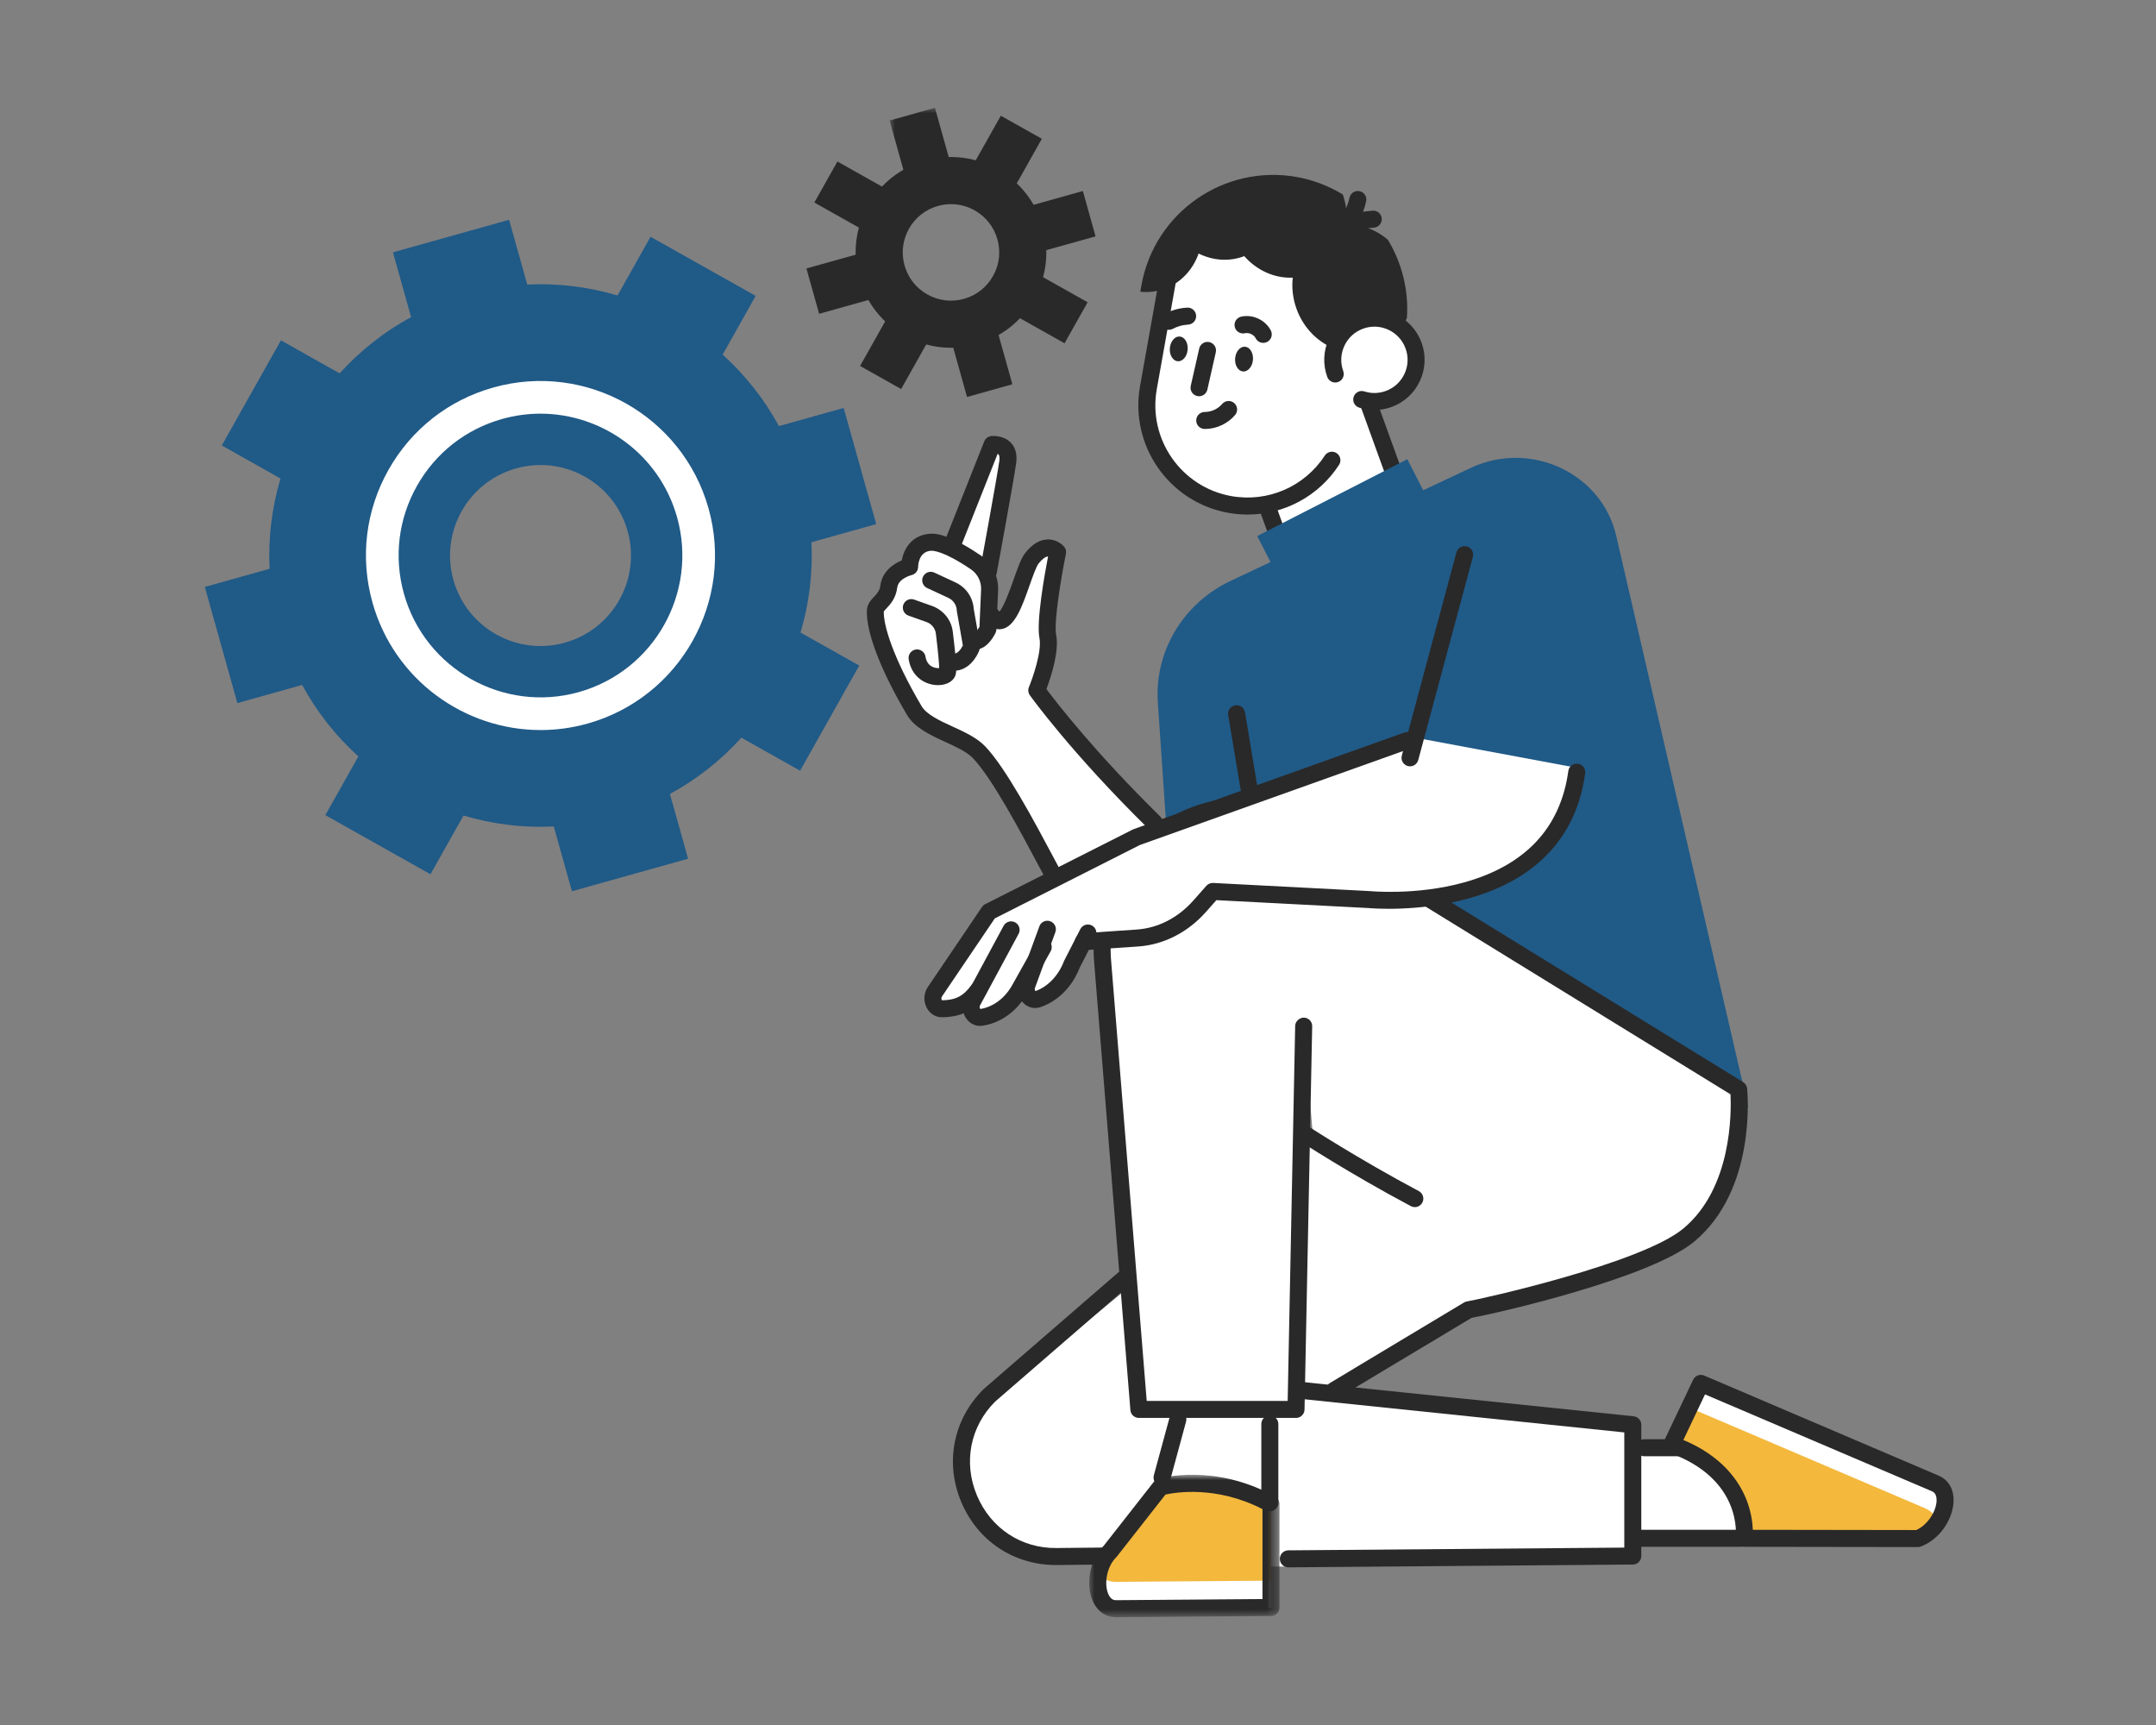 <?xml version="1.0" encoding="UTF-8"?>
<svg xmlns="http://www.w3.org/2000/svg" xmlns:xlink="http://www.w3.org/1999/xlink" width="200px" height="160px" viewBox="0 0 200 160" version="1.1">
  <rect x="0" y="0" width="200" height="160" fill="#808080" stroke="none"/>
  <title>cosa-4</title>
  <defs>
    <polygon id="path-1" points="-1.12123516e-14 0 17.651 0 17.651 13.211 -1.12123516e-14 13.211"></polygon>
    <polygon id="path-3" points="0 0 6.001 0 6.001 7.589 0 7.589"></polygon>
  </defs>
  <g id="cosa-4" stroke="none" stroke-width="1" fill="none" fill-rule="evenodd">
    <g id="Group-117" transform="translate(19, 10)">
      <path d="M105.517,93.173 L71.583,120.985 C71.583,120.985 66.336,132.529 78.23,134.454 C90.124,136.377 132.104,134.454 132.104,134.454 L132.104,132.355 L142.599,132.88 C142.599,132.88 142.949,127.282 138.926,124.833 C136.385,123.287 132.104,124.134 132.104,124.134 L132.279,122.035 L104.467,119.236 L117.222,111.485 L105.517,93.173 Z" id="Fill-1" fill="#FFFFFF"></path>
      <path d="M88.346,66.008 C81.98,59.76 78.33,54.931 77.625,53.974 C77.924,53.204 78.898,50.523 78.585,48.962 C78.319,47.63 79.15,42.973 79.493,41.291 C79.517,41.172 79.486,41.048 79.406,40.956 C79.359,40.901 78.941,40.417 78.2,40.43 C77.584,40.442 76.984,40.814 76.415,41.535 C76.075,41.966 75.76,42.859 75.395,43.894 C74.972,45.095 74.262,47.105 73.717,47.182 C73.608,47.202 73.444,47.063 73.275,46.824 C73.23,46.763 73.173,46.719 73.107,46.691 L73.193,44.753 C73.214,44.265 73.126,43.793 72.954,43.359 C73.005,43.306 73.045,43.241 73.059,43.164 C73.122,42.817 74.621,34.676 74.875,32.902 C74.97,32.233 74.838,31.705 74.484,31.336 C73.926,30.753 73.036,30.833 72.998,30.839 C72.852,30.853 72.725,30.947 72.671,31.085 L69.018,40.294 C68.26,39.98 67.635,39.851 67.148,39.914 C65.626,40.103 65.101,41.407 65.004,42.274 C64.438,42.471 63.231,43.037 63.062,44.338 C62.98,44.973 62.669,45.303 62.369,45.621 C62.102,45.905 61.827,46.197 61.81,46.643 C61.743,48.564 63.109,52.095 65.465,56.09 C66.124,57.209 67.524,57.849 68.877,58.469 C69.879,58.927 70.913,59.401 71.52,60.03 C73.329,61.906 75.96,66.849 77.701,70.12 L78.39,71.41 C78.461,71.541 78.597,71.616 78.737,71.616 C78.799,71.616 78.862,71.602 78.921,71.571 L88.254,66.639 C88.365,66.579 88.442,66.471 88.46,66.347 C88.478,66.222 88.435,66.096 88.346,66.008" id="Fill-3" fill="#FFFFFF"></path>
      <path d="M107.571,44.122 L105.868,44.739 C105.248,44.963 99.894,41.998 100.136,41.345 L94.457,25.652 C93.109,21.929 94.563,17.989 97.703,16.852 C100.843,15.716 104.481,17.813 105.828,21.537 L110.817,35.323 C112.165,39.046 110.711,42.986 107.571,44.122" id="Fill-5" fill="#FFFFFF"></path>
      <path d="M100.913,41.21 C101.534,41.917 104.889,43.768 105.728,43.951 L107.303,43.38 C108.599,42.911 109.605,41.86 110.137,40.42 C110.686,38.932 110.664,37.217 110.075,35.591 L105.086,21.806 C104.498,20.18 103.418,18.848 102.044,18.056 C100.714,17.289 99.268,17.125 97.972,17.595 C96.676,18.064 95.668,19.114 95.138,20.555 C94.589,22.042 94.611,23.758 95.199,25.384 L100.878,41.076 C100.893,41.12 100.905,41.165 100.913,41.21 L100.913,41.21 Z M105.859,45.522 C104.424,45.522 100.578,43.105 99.818,42.34 C99.524,42.044 99.364,41.752 99.341,41.466 L93.715,25.92 C93,23.945 92.979,21.845 93.657,20.009 C94.351,18.125 95.694,16.74 97.435,16.111 C99.177,15.481 101.093,15.687 102.832,16.689 C104.528,17.667 105.856,19.294 106.57,21.268 L111.559,35.055 C112.274,37.03 112.295,39.13 111.617,40.966 C110.922,42.85 109.58,44.235 107.839,44.864 L106.136,45.48 C106.058,45.509 105.965,45.522 105.859,45.522 L105.859,45.522 Z" id="Fill-7" fill="#292929"></path>
      <path d="M104.555,32.687 C102.571,35.737 98.892,37.47 95.085,36.792 C90.009,35.887 86.627,31.038 87.531,25.962 L89.29,16.095 C90.195,11.02 95.044,7.637 100.12,8.542 C105.196,9.447 108.578,14.296 107.673,19.372" id="Fill-9" fill="#FFFFFF"></path>
      <path d="M96.735,37.727 C96.142,37.727 95.544,37.675 94.946,37.568 C89.451,36.588 85.775,31.319 86.755,25.823 L88.513,15.958 C89.493,10.46 94.762,6.786 100.259,7.766 C105.755,8.745 109.43,14.014 108.451,19.511 C108.374,19.94 107.967,20.228 107.535,20.149 C107.107,20.073 106.82,19.663 106.897,19.234 C107.724,14.594 104.622,10.146 99.981,9.32 C95.346,8.495 90.895,11.594 90.067,16.234 L88.308,26.1 C87.481,30.74 90.584,35.188 95.224,36.015 C98.613,36.616 102.015,35.144 103.893,32.257 C104.131,31.892 104.619,31.788 104.984,32.025 C105.35,32.264 105.454,32.752 105.216,33.117 C103.324,36.028 100.122,37.727 96.735,37.727" id="Fill-11" fill="#292929"></path>
      <path d="M111.512,19.477 C111.689,16.867 111.027,14.359 109.744,12.235 C108.647,11.303 107.279,10.785 105.889,10.85 C105.992,9.94 105.891,8.98 105.564,8.04 C104.287,7.264 102.856,6.696 101.296,6.418 C94.539,5.213 88.086,9.714 86.881,16.471 L86.776,17.061 C87.523,17.136 88.287,17.054 89.026,16.786 C90.555,16.233 91.66,15.009 92.19,13.516 C93.468,14.149 94.941,14.294 96.327,13.793 C96.359,13.781 96.388,13.765 96.42,13.753 C97.588,15.085 99.246,15.831 100.922,15.752 C100.817,16.689 100.922,17.679 101.271,18.646 C102.397,21.757 105.622,23.442 108.475,22.41 C109.888,21.899 110.943,20.816 111.512,19.477" id="Fill-13" fill="#292929"></path>
      <path d="M104.863,24.691 C104.137,22.683 105.175,20.468 107.182,19.742 C109.19,19.015 111.405,20.054 112.131,22.061 C112.858,24.067 111.819,26.284 109.812,27.009 C108.976,27.312 108.105,27.308 107.319,27.056" id="Fill-15" fill="#FFFFFF"></path>
      <path d="M108.498,28.031 C108.021,28.031 107.543,27.957 107.078,27.807 C106.663,27.674 106.435,27.229 106.568,26.815 C106.702,26.4 107.148,26.172 107.561,26.305 C108.213,26.514 108.898,26.501 109.544,26.267 C110.317,25.988 110.934,25.425 111.282,24.681 C111.631,23.937 111.669,23.101 111.389,22.329 C111.11,21.556 110.546,20.939 109.802,20.59 C109.057,20.242 108.223,20.203 107.45,20.484 C106.678,20.763 106.061,21.327 105.713,22.071 C105.363,22.815 105.325,23.649 105.606,24.422 C105.753,24.831 105.542,25.284 105.132,25.433 C104.724,25.581 104.271,25.369 104.121,24.959 C103.699,23.791 103.756,22.527 104.283,21.402 C104.811,20.276 105.745,19.423 106.913,19 C108.081,18.577 109.345,18.634 110.472,19.162 C111.598,19.689 112.45,20.624 112.873,21.792 C113.296,22.961 113.238,24.225 112.711,25.35 C112.183,26.476 111.249,27.328 110.082,27.751 C109.565,27.938 109.031,28.031 108.498,28.031" id="Fill-17" fill="#292929"></path>
      <path d="M91.172,22.429 C91.12,23.064 90.707,23.546 90.251,23.509 C89.795,23.471 89.468,22.926 89.52,22.293 C89.573,21.658 89.985,21.176 90.441,21.213 C90.897,21.251 91.224,21.796 91.172,22.429" id="Fill-19" fill="#292929"></path>
      <path d="M97.229,23.376 C97.177,24.009 96.764,24.493 96.308,24.455 C95.852,24.417 95.524,23.873 95.576,23.239 C95.629,22.605 96.041,22.122 96.497,22.159 C96.954,22.197 97.281,22.742 97.229,23.376" id="Fill-21" fill="#292929"></path>
      <path d="M92.767,29.79 L92.752,29.79 C92.317,29.788 91.965,29.433 91.967,28.998 C91.968,28.563 92.322,28.212 92.756,28.212 C92.758,28.211 92.763,28.212 92.767,28.212 C93.368,28.212 93.982,27.929 94.371,27.471 C94.652,27.14 95.149,27.098 95.482,27.38 C95.814,27.662 95.856,28.16 95.573,28.492 C94.883,29.305 93.835,29.79 92.767,29.79" id="Fill-23" fill="#292929"></path>
      <path d="M92.23,26.753 C92.173,26.753 92.114,26.747 92.055,26.733 C91.63,26.638 91.363,26.215 91.459,25.789 L92.244,22.328 C92.34,21.903 92.762,21.635 93.187,21.732 C93.613,21.829 93.879,22.251 93.783,22.676 L93,26.138 C92.916,26.504 92.591,26.753 92.23,26.753" id="Fill-25" fill="#292929"></path>
      <path d="M89.424,20.593 C89.142,20.593 88.869,20.442 88.727,20.175 C88.522,19.79 88.668,19.313 89.053,19.108 C89.691,18.768 90.41,18.57 91.132,18.534 C91.548,18.498 91.938,18.847 91.96,19.282 C91.981,19.718 91.646,20.088 91.211,20.11 C90.719,20.134 90.229,20.269 89.794,20.501 C89.676,20.563 89.549,20.593 89.424,20.593" id="Fill-27" fill="#292929"></path>
      <path d="M98.186,21.803 C97.899,21.803 97.622,21.646 97.482,21.374 C97.307,21.032 96.861,20.824 96.486,20.91 C96.061,21.005 95.638,20.741 95.54,20.317 C95.442,19.892 95.708,19.47 96.133,19.372 C97.2,19.126 98.387,19.677 98.888,20.655 C99.086,21.043 98.932,21.519 98.544,21.717 C98.429,21.776 98.306,21.803 98.186,21.803" id="Fill-29" fill="#292929"></path>
      <path d="M105.612,11.865 C105.398,11.865 105.185,11.779 105.029,11.609 C104.75,11.304 104.754,10.835 105.038,10.534 C105.608,9.932 106.016,9.154 106.186,8.342 C106.275,7.916 106.693,7.641 107.119,7.732 C107.546,7.821 107.819,8.239 107.73,8.665 C107.661,8.998 107.564,9.322 107.441,9.637 C107.688,9.605 107.928,9.581 108.155,9.559 L108.313,9.543 C108.747,9.502 109.133,9.817 109.176,10.25 C109.219,10.684 108.903,11.071 108.469,11.114 L108.309,11.129 C107.511,11.207 106.607,11.296 106.101,11.696 C105.957,11.809 105.784,11.865 105.612,11.865" id="Fill-31" fill="#292929"></path>
      <path d="M143.166,92.665 L130.926,39.691 C129.583,33.88 122.969,30.796 117.432,33.4 L95.202,43.854 C90.766,45.94 88.081,50.411 88.407,55.169 L90.315,83.043 C90.315,83.043 123.435,111.982 143.166,92.665" id="Fill-33" fill="#205A87"></path>
      <path d="M136.079,123.992 L138.777,118.313 L160.522,127.593 C162.348,128.373 161.247,131.792 158.92,132.708 L142.793,132.684 C142.793,132.684 144.014,123.513 136.079,123.992" id="Fill-35" fill="#FFFFFF"></path>
      <path d="M136.179,123.758 L137.801,120.601 L159.545,129.882 C161.371,130.662 160.871,132.671 158.741,133.126 L142.949,132.753 C142.949,132.753 143.222,125.712 136.179,123.758" id="Fill-37" fill="#F3B83C"></path>
      <path d="M143.6,131.896 L158.76,131.918 C159.879,131.406 160.634,130.109 160.647,129.167 C160.657,128.509 160.322,128.366 160.212,128.319 L139.165,119.336 L137.157,123.562 C140.732,125.059 142.299,127.339 142.985,129.044 C143.441,130.18 143.573,131.206 143.6,131.896 M158.919,133.496 L158.918,133.496 L142.793,133.473 C142.565,133.472 142.349,133.374 142.2,133.203 C142.05,133.033 141.981,132.806 142.011,132.581 C142.038,132.363 142.596,127.144 135.815,124.735 C135.604,124.661 135.435,124.5 135.35,124.294 C135.265,124.088 135.271,123.855 135.366,123.653 L138.064,117.974 C138.247,117.591 138.699,117.422 139.087,117.587 L160.832,126.868 C161.732,127.253 162.241,128.099 162.224,129.19 C162.204,130.684 161.139,132.682 159.208,133.441 C159.117,133.478 159.018,133.496 158.919,133.496" id="Fill-39" fill="#292929"></path>
      <path d="M98.902,129.502 L98.902,139.101 L84.526,139.211 C82.541,139.211 82.212,135.634 83.993,133.878 L88.659,127.925 C88.659,127.925 91.791,133.057 98.902,129.502" id="Fill-41" fill="#FFFFFF"></path>
      <path d="M98.902,129.756 L98.902,136.612 L84.526,136.722 C82.541,136.722 82.212,134.677 83.993,133.423 L88.489,127.923 C88.489,127.923 93.996,127.022 98.902,129.756" id="Fill-43" fill="#F3B83C"></path>
      <g id="Group-47" transform="translate(82.04, 126.789)">
        <mask id="mask-2" fill="white">
          <use xlink:href="#path-1"></use>
        </mask>
        <g id="Clip-46"></g>
        <path d="M7.073,1.837 L2.574,7.576 C2.553,7.603 2.531,7.627 2.507,7.651 C1.598,8.549 1.383,10.119 1.754,11.024 C2.003,11.634 2.367,11.634 2.487,11.634 L16.073,11.529 L16.073,3.186 C11.823,0.999 8.026,1.626 7.073,1.837 L7.073,1.837 Z M2.492,13.212 C1.507,13.212 0.708,12.632 0.293,11.622 C-0.268,10.252 -0.081,8.023 1.362,6.565 L5.999,0.65 C6.1,0.521 6.237,0.427 6.394,0.38 C6.603,0.318 11.581,-1.115 17.244,2.023 C17.495,2.162 17.651,2.426 17.651,2.712 L17.651,12.312 C17.651,12.745 17.301,13.097 16.868,13.101 L2.492,13.212 Z" id="Fill-45" fill="#292929" mask="url(#mask-2)"></path>
      </g>
      <path d="M100.512,135.378 C100.079,135.378 99.727,135.029 99.723,134.595 C99.72,134.16 100.07,133.803 100.506,133.8 L131.676,133.546 L131.676,122.862 L101.497,119.735 C101.064,119.691 100.749,119.303 100.793,118.87 C100.839,118.436 101.218,118.116 101.66,118.166 L132.547,121.366 C132.948,121.407 133.254,121.747 133.254,122.151 L133.254,134.328 C133.254,134.762 132.906,135.114 132.472,135.117 L100.519,135.378 L100.512,135.378 Z" id="Fill-48" fill="#292929"></path>
      <path d="M78.961,135.162 C75.041,135.162 71.677,132.922 70.163,129.297 C68.634,125.64 69.433,121.633 72.246,118.842 L84.709,108.045 C85.036,107.759 85.535,107.794 85.821,108.124 C86.107,108.453 86.071,108.952 85.741,109.237 L73.319,119.999 C71.009,122.292 70.342,125.636 71.617,128.689 C72.893,131.741 75.728,133.64 79.048,133.584 L83.44,133.539 L83.448,133.539 C83.879,133.539 84.232,133.887 84.237,134.321 C84.241,134.756 83.891,135.113 83.455,135.117 L79.064,135.162 C79.03,135.162 78.995,135.162 78.961,135.162" id="Fill-50" fill="#292929"></path>
      <path d="M88.797,127.839 C88.728,127.839 88.658,127.829 88.589,127.81 C88.169,127.696 87.92,127.263 88.035,126.842 L89.502,121.448 C89.617,121.027 90.051,120.78 90.47,120.894 C90.89,121.008 91.139,121.441 91.024,121.862 L89.558,127.256 C89.462,127.608 89.143,127.839 88.797,127.839" id="Fill-52" fill="#292929"></path>
      <path d="M98.795,130.181 C98.359,130.181 98.006,129.827 98.006,129.392 L98.006,122.081 C98.006,121.645 98.359,121.292 98.795,121.292 C99.231,121.292 99.584,121.645 99.584,122.081 L99.584,129.392 C99.584,129.827 99.231,130.181 98.795,130.181" id="Fill-54" fill="#292929"></path>
      <path d="M142.464,133.472 L132.865,133.472 C132.429,133.472 132.076,133.118 132.076,132.683 C132.076,132.247 132.429,131.894 132.865,131.894 L142.464,131.894 C142.901,131.894 143.253,132.247 143.253,132.683 C143.253,133.118 142.901,133.472 142.464,133.472" id="Fill-56" fill="#292929"></path>
      <path d="M136.732,125.073 L133.532,125.073 C133.096,125.073 132.743,124.72 132.743,124.284 C132.743,123.848 133.096,123.495 133.532,123.495 L136.732,123.495 C137.168,123.495 137.521,123.848 137.521,124.284 C137.521,124.72 137.168,125.073 136.732,125.073" id="Fill-58" fill="#292929"></path>
      <path d="M101.935,85.176 L101.224,120.729 L86.647,120.729 L83.28,79.126 C82.515,69.664 91.628,62.471 100.654,65.414 L142.286,91.043 C142.286,91.043 143.19,99.948 137.664,104.553 C133.398,108.108 117.405,111.485 117.222,111.485 L104.779,118.951" id="Fill-60" fill="#FFFFFF"></path>
      <path d="M101.224,121.517 L86.647,121.517 C86.236,121.517 85.893,121.202 85.86,120.792 L82.494,79.19 C82.113,74.482 84.099,69.925 87.807,66.998 C91.516,64.072 96.409,63.199 100.899,64.664 C100.958,64.683 101.015,64.71 101.068,64.742 L142.7,90.37 C142.909,90.5 143.047,90.718 143.071,90.963 C143.11,91.344 143.95,100.342 138.17,105.158 C134.067,108.578 119.771,111.831 117.51,112.233 L105.185,119.627 C104.811,119.852 104.327,119.73 104.102,119.357 C103.878,118.983 103.999,118.499 104.373,118.275 L116.816,110.808 C116.912,110.751 117.02,110.714 117.131,110.702 C118.354,110.503 133.262,107.194 137.159,103.946 C141.666,100.191 141.612,93.203 141.527,91.502 L100.321,66.136 C96.361,64.876 92.054,65.658 88.784,68.237 C85.493,70.835 83.729,74.883 84.068,79.063 L87.374,119.939 L100.45,119.939 L101.146,85.16 C101.154,84.725 101.548,84.39 101.95,84.387 C102.387,84.397 102.732,84.756 102.724,85.192 L102.013,120.744 C102.004,121.173 101.654,121.517 101.224,121.517" id="Fill-62" fill="#292929"></path>
      <polygon id="Fill-64" fill="#205A87" points="100.866 46.049 114.788 38.925 111.549 32.595 97.627 39.719"></polygon>
      <path d="M101.935,95.131 C101.935,95.131 106.557,98.153 112.245,101.175" id="Fill-66" fill="#FFFFFF"></path>
      <path d="M112.244,101.964 C112.12,101.964 111.993,101.934 111.875,101.872 C106.219,98.868 101.549,95.822 101.504,95.792 C101.138,95.553 101.036,95.064 101.275,94.699 C101.512,94.335 102.002,94.233 102.366,94.471 C102.412,94.501 107.027,97.509 112.615,100.478 C113,100.683 113.147,101.16 112.942,101.545 C112.8,101.812 112.527,101.964 112.244,101.964" id="Fill-68" fill="#292929"></path>
      <path d="M127.339,61.229 L111.607,58.295 C111.537,58.283 111.464,58.288 111.399,58.313 L86.249,67.292 L72.564,74.212 C72.503,74.243 72.452,74.288 72.413,74.345 L67.385,81.776 C67.083,82.223 67.056,82.822 67.314,83.303 C67.539,83.718 67.931,83.965 68.369,83.965 L68.385,83.965 C69.314,83.953 70.055,83.767 70.699,83.381 C70.694,83.688 70.772,83.994 70.953,84.248 C71.188,84.581 71.54,84.767 71.916,84.767 C71.971,84.767 72.029,84.763 72.086,84.755 C73.619,84.526 74.978,83.557 75.846,82.096 C75.906,82.341 76.023,82.57 76.202,82.751 C76.431,82.985 76.723,83.108 77.025,83.108 C77.147,83.108 77.272,83.087 77.394,83.045 C78.918,82.526 80.159,81.269 80.783,79.635 L81.758,77.732 L86.553,77.403 C88.823,77.247 90.966,76.15 92.591,74.314 L93.669,73.095 L107.976,73.839 C108.154,73.858 125.765,75.502 127.663,61.678 C127.692,61.466 127.549,61.268 127.339,61.229" id="Fill-70" fill="#FFFFFF"></path>
      <path d="M71.912,85.156 C71.412,85.156 70.947,84.91 70.637,84.473 C70.236,83.908 70.188,83.145 70.514,82.527 L74.1,75.872 C74.307,75.49 74.784,75.345 75.169,75.552 C75.553,75.759 75.696,76.237 75.489,76.621 L71.906,83.269 C71.832,83.409 71.907,83.56 71.947,83.586 C73.125,83.396 74.213,82.595 74.894,81.377 L77.086,77.465 C77.298,77.085 77.778,76.949 78.159,77.162 C78.54,77.375 78.675,77.857 78.462,78.236 L76.27,82.148 C75.349,83.795 73.844,84.884 72.142,85.139 C72.065,85.15 71.989,85.156 71.912,85.156" id="Fill-72" fill="#292929"></path>
      <path d="M77.021,83.497 C76.619,83.497 76.231,83.333 75.925,83.023 C75.439,82.531 75.281,81.778 75.52,81.105 L77.417,75.92 C77.567,75.511 78.023,75.301 78.43,75.451 C78.839,75.6 79.049,76.053 78.9,76.463 L77.005,81.641 C76.95,81.793 77.034,81.909 77.06,81.925 C78.198,81.514 79.175,80.512 79.69,79.171 C79.701,79.144 79.712,79.119 79.724,79.094 L81.215,76.179 C81.414,75.791 81.89,75.638 82.277,75.836 C82.665,76.034 82.819,76.509 82.621,76.897 L81.148,79.776 C80.46,81.536 79.141,82.86 77.52,83.413 C77.354,83.469 77.187,83.497 77.021,83.497" id="Fill-74" fill="#292929"></path>
      <path d="M81.498,78.137 C81.087,78.137 80.74,77.818 80.711,77.401 C80.682,76.967 81.01,76.59 81.445,76.56 L86.471,76.216 C88.426,76.082 90.283,75.127 91.7,73.527 L92.907,72.162 C93.067,71.981 93.303,71.888 93.539,71.897 L108.058,72.652 C108.14,72.658 112.386,73.07 116.772,71.859 C122.491,70.28 125.758,66.8 126.484,61.517 C126.543,61.084 126.936,60.779 127.373,60.842 C127.804,60.901 128.106,61.299 128.047,61.73 C126.1,75.921 108.116,74.244 107.937,74.224 L93.837,73.492 L92.882,74.572 C91.188,76.485 88.95,77.628 86.578,77.79 L81.552,78.135 C81.534,78.136 81.515,78.137 81.498,78.137" id="Fill-76" fill="#292929"></path>
      <path d="M68.37,84.353 C67.787,84.353 67.266,84.03 66.973,83.487 C66.645,82.881 66.682,82.124 67.064,81.558 L72.093,74.127 C72.167,74.016 72.269,73.926 72.39,73.865 L86.073,66.945 C86.103,66.93 86.133,66.917 86.164,66.906 L111.269,57.947 C111.681,57.8 112.131,58.014 112.276,58.425 C112.424,58.835 112.209,59.286 111.799,59.433 L86.741,68.376 L73.285,75.182 L68.371,82.443 C68.318,82.521 68.323,82.608 68.332,82.653 C68.346,82.728 68.381,82.772 68.394,82.782 C69.662,82.758 70.383,82.385 71.124,81.348 C71.378,80.993 71.87,80.912 72.226,81.164 C72.58,81.419 72.661,81.912 72.408,82.266 C71.364,83.725 70.2,84.329 68.39,84.353 L68.37,84.353 Z" id="Fill-78" fill="#292929"></path>
      <path d="M111.801,61.079 C111.733,61.079 111.664,61.071 111.595,61.052 C111.175,60.939 110.925,60.506 111.038,60.085 L116.104,41.242 C116.218,40.822 116.653,40.574 117.072,40.685 C117.492,40.798 117.742,41.231 117.629,41.652 L112.563,60.495 C112.468,60.847 112.148,61.079 111.801,61.079" id="Fill-80" fill="#292929"></path>
      <path d="M88.07,67.078 C87.87,67.078 87.67,67.003 87.517,66.853 C80.351,59.819 76.572,54.54 76.534,54.488 C76.377,54.266 76.345,53.979 76.448,53.729 C76.802,52.874 77.665,50.393 77.425,49.194 C77.116,47.646 77.908,43.244 78.223,41.613 C78.22,41.613 78.217,41.613 78.213,41.613 C77.98,41.625 77.663,41.864 77.344,42.268 C77.126,42.544 76.8,43.471 76.512,44.287 C75.806,46.287 75.139,48.176 73.883,48.354 C73.486,48.409 72.881,48.311 72.311,47.512 C72.058,47.158 72.14,46.665 72.495,46.411 C72.848,46.158 73.341,46.241 73.595,46.595 C73.638,46.655 73.675,46.699 73.704,46.731 C74.126,46.307 74.724,44.609 75.023,43.763 C75.458,42.529 75.743,41.749 76.105,41.291 C76.751,40.472 77.453,40.05 78.192,40.035 C78.206,40.035 78.219,40.035 78.232,40.035 C79.111,40.035 79.647,40.63 79.705,40.699 C79.864,40.884 79.928,41.131 79.879,41.37 C79.409,43.677 78.748,47.759 78.972,48.884 C79.284,50.442 78.452,52.906 78.071,53.913 C79.013,55.176 82.596,59.813 88.622,65.726 C88.934,66.031 88.938,66.531 88.633,66.843 C88.478,67 88.274,67.078 88.07,67.078" id="Fill-82" fill="#292929"></path>
      <path d="M78.738,72.011 C78.457,72.011 78.185,71.861 78.042,71.596 L77.353,70.306 C75.623,67.055 73.007,62.141 71.236,60.304 C70.681,59.729 69.681,59.27 68.713,58.828 C67.304,58.182 65.847,57.515 65.125,56.291 C62.696,52.171 61.344,48.65 61.417,46.629 C61.438,46.035 61.794,45.656 62.081,45.351 C62.362,45.053 62.605,44.796 62.671,44.287 C62.833,43.04 63.827,42.317 64.65,41.982 C64.83,41.004 65.476,39.725 67.098,39.522 C67.503,39.471 68.727,39.318 71.946,41.497 C73.03,42.231 73.643,43.455 73.587,44.771 L73.429,48.393 C73.425,48.504 73.396,48.613 73.346,48.713 C73.142,49.117 72.581,50.072 71.766,50.204 C71.374,50.267 71.003,50.14 70.713,49.849 C70.405,49.541 70.405,49.041 70.713,48.733 C70.943,48.504 71.28,48.444 71.564,48.557 C71.656,48.455 71.768,48.299 71.86,48.141 L72.01,44.702 C72.043,43.938 71.688,43.229 71.061,42.803 C68.529,41.09 67.543,41.057 67.294,41.088 C66.183,41.226 66.17,42.518 66.17,42.573 C66.17,42.941 65.915,43.261 65.556,43.343 C65.548,43.345 64.346,43.643 64.235,44.49 C64.103,45.505 63.578,46.063 63.231,46.433 C63.138,46.531 63.01,46.666 62.986,46.721 C62.946,48 63.839,51.003 66.485,55.49 C66.954,56.286 68.182,56.849 69.369,57.393 C70.471,57.897 71.61,58.418 72.372,59.209 C74.296,61.205 76.975,66.236 78.747,69.565 L79.432,70.848 C79.639,71.232 79.495,71.711 79.112,71.917 C78.992,71.98 78.864,72.011 78.738,72.011" id="Fill-84" fill="#292929"></path>
      <path d="M69.486,52.216 C69.419,52.216 69.35,52.213 69.28,52.207 C68.846,52.167 68.526,51.784 68.566,51.35 C68.605,50.916 68.978,50.6 69.423,50.635 C69.849,50.678 70.186,50.144 70.32,49.864 L69.767,46.718 C69.762,46.684 69.758,46.651 69.756,46.617 C69.733,46.118 69.438,45.675 68.986,45.461 L67.004,44.54 C66.609,44.357 66.439,43.887 66.622,43.492 C66.806,43.098 67.273,42.925 67.67,43.109 L69.655,44.032 C70.624,44.489 71.261,45.427 71.33,46.49 L71.915,49.821 C71.937,49.952 71.928,50.087 71.884,50.212 C71.623,50.978 70.833,52.216 69.486,52.216" id="Fill-86" fill="#292929"></path>
      <path d="M68.02,53.549 L68.012,53.549 C66.851,53.546 65.559,52.802 65.293,51.149 C65.223,50.719 65.516,50.315 65.946,50.245 C66.371,50.176 66.782,50.468 66.851,50.898 C66.924,51.356 67.139,51.675 67.488,51.846 C67.729,51.964 67.971,51.983 68.123,51.966 C68.114,51.612 68.06,50.757 67.818,48.781 C67.761,48.305 67.447,47.898 67.003,47.716 L65.274,47.101 C64.863,46.955 64.65,46.504 64.795,46.093 C64.942,45.682 65.391,45.467 65.803,45.615 L67.565,46.243 C68.573,46.651 69.257,47.546 69.384,48.589 C69.781,51.826 69.708,52.269 69.676,52.458 C69.567,53.112 68.902,53.549 68.02,53.549" id="Fill-88" fill="#292929"></path>
      <path d="M72.672,43.88 C72.624,43.88 72.576,43.876 72.528,43.867 C72.099,43.788 71.816,43.377 71.895,42.949 C71.91,42.864 73.453,34.486 73.703,32.736 C73.742,32.457 73.716,32.244 73.63,32.154 C73.607,32.13 73.577,32.11 73.544,32.094 L70.071,40.849 C69.91,41.255 69.45,41.452 69.046,41.292 C68.642,41.132 68.444,40.672 68.604,40.268 L72.304,30.939 C72.413,30.665 72.665,30.475 72.959,30.445 C73.07,30.434 74.089,30.353 74.768,31.062 C75.073,31.38 75.406,31.967 75.265,32.958 C75.011,34.74 73.51,42.889 73.447,43.234 C73.377,43.615 73.046,43.88 72.672,43.88" id="Fill-90" fill="#292929"></path>
      <path d="M96.957,64.456 C96.578,64.456 96.243,64.183 96.179,63.798 L94.934,56.331 C94.863,55.901 95.154,55.495 95.584,55.423 C96.01,55.351 96.419,55.642 96.491,56.072 L97.735,63.537 C97.807,63.967 97.517,64.374 97.087,64.445 C97.043,64.453 97,64.456 96.957,64.456" id="Fill-92" fill="#292929"></path>
      <path d="M69.224,8.935 C68.819,8.935 68.412,8.991 68.011,9.103 C66.861,9.425 65.904,10.176 65.318,11.218 C64.733,12.26 64.587,13.467 64.909,14.617 L64.909,14.618 C65.231,15.768 65.983,16.725 67.026,17.31 C68.066,17.896 69.273,18.041 70.425,17.719 C71.575,17.397 72.531,16.645 73.117,15.603 C73.703,14.562 73.848,13.355 73.525,12.204 C73.203,11.053 72.452,10.097 71.411,9.511 C70.731,9.13 69.982,8.935 69.224,8.935 M69.206,22.256 C67.707,22.256 66.226,21.871 64.885,21.117 C62.826,19.96 61.342,18.07 60.704,15.796 C60.067,13.521 60.354,11.135 61.512,9.077 C62.669,7.018 64.559,5.534 66.833,4.898 C69.105,4.26 71.491,4.546 73.55,5.704 C75.61,6.861 77.095,8.752 77.731,11.026 C78.368,13.3 78.082,15.686 76.924,17.745 C75.766,19.803 73.876,21.287 71.603,21.924 C70.811,22.147 70.006,22.256 69.206,22.256" id="Fill-94" fill="#292929"></path>
      <polygon id="Fill-96" fill="#292929" points="70.707 26.821 68.911 20.411 73.117 19.233 74.912 25.643"></polygon>
      <g id="Group-100" transform="translate(63.523, 0)">
        <mask id="mask-4" fill="white">
          <use xlink:href="#path-3"></use>
        </mask>
        <g id="Clip-99"></g>
        <polygon id="Fill-98" fill="#292929" mask="url(#mask-4)" points="1.796 7.589 0 1.179 4.205 -0 6.001 6.411"></polygon>
      </g>
      <polygon id="Fill-101" fill="#292929" points="56.986 19.106 55.807 14.9 62.218 13.104 63.396 17.31"></polygon>
      <polygon id="Fill-103" fill="#292929" points="76.217 13.717 75.04 9.512 81.451 7.716 82.628 11.922"></polygon>
      <polygon id="Fill-105" fill="#292929" points="62.344 12.051 56.542 8.786 58.683 4.98 64.486 8.245"></polygon>
      <polygon id="Fill-107" fill="#292929" points="79.753 21.842 73.95 18.579 76.091 14.773 81.893 18.036"></polygon>
      <polygon id="Fill-109" fill="#292929" points="64.592 26.085 60.786 23.943 64.051 18.14 67.858 20.282"></polygon>
      <polygon id="Fill-111" fill="#292929" points="74.383 8.676 70.577 6.536 73.84 0.733 77.646 2.874"></polygon>
      <path d="M28.877,33.445 C33.339,32.195 37.971,34.798 39.222,39.262 C40.472,43.725 37.867,48.357 33.405,49.608 C28.942,50.858 24.31,48.253 23.059,43.791 C21.809,39.326 24.414,34.696 28.877,33.445 L28.877,33.445 Z M-5.60617578e-15,44.44 L3.019,55.215 L9.027,53.532 C10.401,56.059 12.172,58.287 14.243,60.161 L11.181,65.607 L20.934,71.092 L23.996,65.645 C26.673,66.441 29.498,66.802 32.371,66.659 L34.054,72.667 L44.829,69.648 L43.146,63.64 C45.676,62.269 47.902,60.494 49.776,58.423 L55.221,61.485 L60.706,51.733 L55.26,48.67 C56.056,45.993 56.415,43.169 56.273,40.296 L62.281,38.613 L59.263,27.838 L53.254,29.521 C51.883,26.991 50.109,24.765 48.037,22.891 L51.1,17.444 L41.347,11.962 L38.285,17.408 C35.609,16.613 32.784,16.251 29.91,16.394 L28.226,10.386 L17.452,13.405 L19.135,19.413 C16.605,20.783 14.38,22.561 12.506,24.631 L7.06,21.568 L1.576,31.319 L7.021,34.382 C6.224,37.059 5.869,39.883 6.008,42.757 L-5.60617578e-15,44.44 Z" id="Fill-113" fill="#205A87"></path>
      <path d="M31.136,28.369 C29.964,28.369 28.775,28.526 27.592,28.858 C24.208,29.805 21.395,32.015 19.673,35.077 C17.95,38.14 17.523,41.692 18.472,45.076 C20.43,52.061 27.709,56.153 34.69,54.195 C41.675,52.238 45.766,44.963 43.809,37.977 C42.184,32.175 36.887,28.369 31.136,28.369 M31.147,57.715 C24.071,57.716 17.554,53.033 15.553,45.893 C14.386,41.729 14.912,37.36 17.031,33.592 C19.15,29.823 22.61,27.105 26.774,25.939 C35.369,23.532 44.319,28.565 46.728,37.16 C49.135,45.754 44.102,54.705 35.508,57.114 C34.053,57.521 32.588,57.715 31.147,57.715" id="Fill-115" fill="#FFFFFF"></path>
    </g>
  </g>
</svg>
